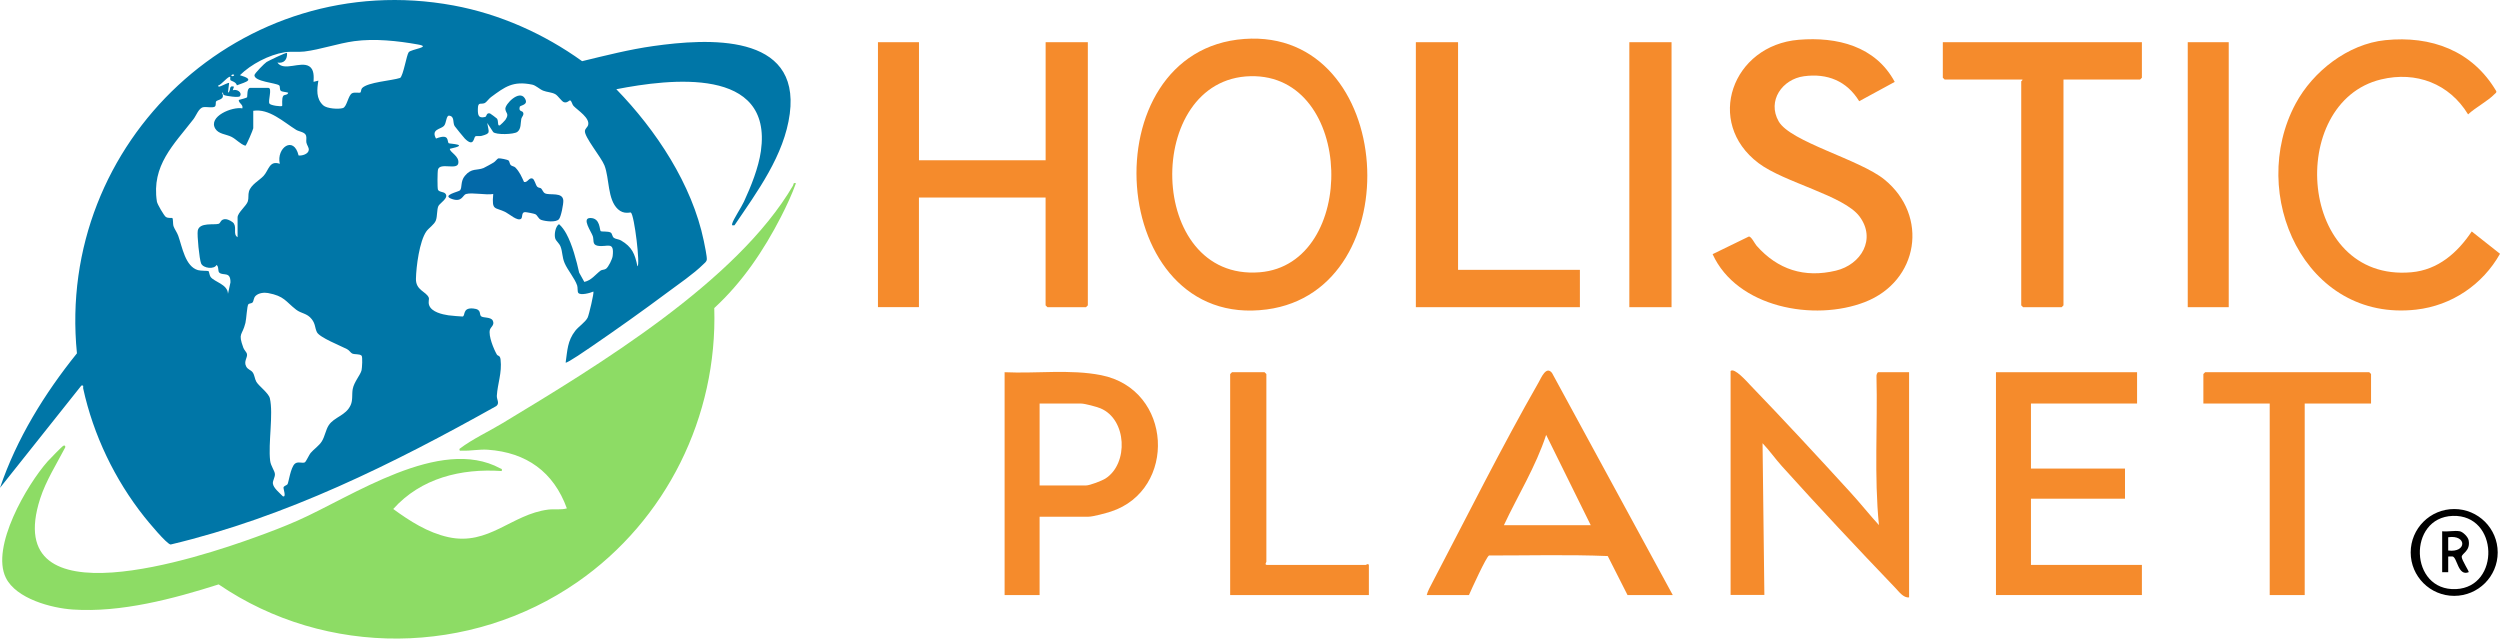 <?xml version="1.0" encoding="UTF-8"?>
<svg id="Layer_1" data-name="Layer 1" xmlns="http://www.w3.org/2000/svg" viewBox="0 0 575.8 147.08">
  <defs>
    <style>
      .cls-1 {
        fill: #0076a7;
      }

      .cls-2 {
        fill: #0369a8;
      }

      .cls-3 {
        fill: #8ddc65;
      }

      .cls-4 {
        fill: #f58b2c;
      }
    </style>
  </defs>
  <g>
    <path class="cls-4" d="M436.38,18.87l-8.17,4.44c-2.84-4.65-7.33-6.48-12.73-5.75-4.99.68-8.51,5.66-5.82,10.39s18.67,8.77,24.36,13.4c10.26,8.35,7.93,23.39-4.5,28.22-11.69,4.54-29.47,1.27-35.07-11.03l8.32-4.05c.55-.13,1.38,1.62,1.81,2.11,4.87,5.5,10.99,7.47,18.25,5.74,5.83-1.39,9.35-7.28,5.45-12.49-3.61-4.83-17.35-7.81-23.26-12.28-12.46-9.4-6.06-27.16,9.29-28.41,8.8-.72,17.66,1.46,22.08,9.7Z"/>
    <path class="cls-4" d="M549.37,9.25c10.59-1.08,20.08,2.42,25.58,11.76.08.34-.2.45-.38.64-1.53,1.61-4.42,3.1-6.12,4.7-4.31-7.09-11.96-10-20.03-8.06-21.91,5.26-19.24,46.76,6.98,44.42,6.15-.55,10.62-4.51,13.89-9.4l6.51,5.14c-3.99,7.11-11.13,11.93-19.29,12.86-25.69,2.94-38.93-26.68-27.78-47.44,3.99-7.43,12.05-13.74,20.64-14.62Z"/>
    <path class="cls-4" d="M493.32,9.72v8.18s-.39.42-.42.42h-17.64v52.01s-.39.42-.42.42h-8.89s-.42-.39-.42-.42V18.74c0-.08.35-.21.28-.42h-17.92s-.42-.39-.42-.42v-8.18h45.83Z"/>
    <polygon class="cls-4" points="335.82 9.72 335.82 62.15 363.88 62.15 363.88 70.75 326.1 70.75 326.1 9.72 335.82 9.72"/>
    <rect class="cls-4" x="375.27" y="9.72" width="9.72" height="61.03"/>
    <rect class="cls-4" x="503.88" y="9.72" width="9.44" height="61.03"/>
    <g>
      <path class="cls-4" d="M211.66,9.72v27.19h29.17V9.72h9.72v60.61s-.39.42-.42.42h-8.89s-.42-.39-.42-.42v-24.83h-29.17v25.24h-9.44V9.72h9.44Z"/>
      <path class="cls-4" d="M286.6,8.97c34.95-2.52,38.57,57.89,5.16,62.3-36.94,4.88-41.06-59.71-5.16-62.3ZM288,17.55c-24.66.59-24.04,47.26,2.14,45.16,22.7-1.82,21.95-45.73-2.14-45.16Z"/>
    </g>
  </g>
  <path class="cls-4" d="M398.6,85.45c.87-.85,3.8,2.5,4.45,3.18,7.83,8.12,15.59,16.5,23.19,24.83,2.23,2.44,4.3,5.05,6.52,7.49-1.14-11.36-.28-22.86-.57-34.27-.06-.28.2-.96.43-.96h7.08v51.87c-1.28.17-2.34-1.32-3.2-2.22-8.71-9.09-17.69-18.67-26.11-28.02-1.53-1.7-2.86-3.61-4.44-5.27l.42,34.95h-7.78v-51.6Z"/>
  <path class="cls-4" d="M385.27,137.05h-10.42l-4.55-8.98c-9.02-.37-18.25-.12-27.34-.13-.6.2-4.1,7.89-4.63,9.11h-9.72c.23-.95.79-1.91,1.24-2.78,7.98-15.23,16.03-31.36,24.54-46.23.58-1.02,1.73-3.87,3.07-2.14l27.81,51.15ZM366.38,120.96l-10.27-20.8c-2.38,7.3-6.49,13.88-9.73,20.8h20Z"/>
  <path class="cls-4" d="M239.44,119.02v18.03h-8.06v-51.32c7.24.35,15.12-.73,22.23.68,16.55,3.28,17.51,26.42,2.27,31.41-1.14.37-4.14,1.19-5.2,1.19h-11.25ZM239.44,111.81h10.69c.87,0,3.68-1.08,4.5-1.61,5.32-3.42,4.94-13.6-1.16-16.15-.87-.36-3.61-1.1-4.45-1.1h-9.58v18.86Z"/>
  <g>
    <polygon class="cls-4" points="492.21 85.73 492.21 92.94 467.77 92.94 467.77 107.92 489.43 107.92 489.43 114.86 467.77 114.86 467.77 130.11 493.32 130.11 493.32 137.05 459.71 137.05 459.71 85.73 492.21 85.73"/>
    <path class="cls-4" d="M546.1,92.94h-15.28v44.11h-8.06v-44.11h-15.28v-6.8s.39-.42.42-.42h37.78s.42.39.42.42v6.8Z"/>
  </g>
  <path class="cls-4" d="M315.27,137.05h-31.94v-50.9s.39-.42.42-.42h7.5s.42.39.42.42v43.27s-.48.69.14.69h22.78s.69-.48.69.14v6.8Z"/>
  <g>
    <path class="cls-3" d="M183.33,42.18c-.92,2.57-2.2,5.32-3.46,7.77-3.98,7.75-8.92,15.09-15.36,21,.77,24.98-11.04,48.9-31.52,63.11-24.6,17.07-57.83,17.45-82.63.54-10.46,3.32-22.47,6.53-33.56,5.79-4.97-.33-13.07-2.49-15.45-7.31-3.51-7.1,4.84-21.41,9.63-26.82.44-.49,3.34-3.48,3.62-3.6.34-.15.52.06.41.41-1.96,3.75-4.45,7.7-5.75,11.74-9.36,29.01,37.04,13.46,49.51,8.94,3.27-1.18,6.59-2.44,9.76-3.84,12.57-5.54,32.79-19.56,46.68-12.04.32.18.47,0,.35.62-9.36-.64-18.6,1.62-24.99,8.74,3.83,2.8,7.96,5.44,12.67,6.48,9.31,2.06,14.59-5.28,23.02-6.34,1.4-.18,2.9.12,4.3-.28-3.05-8.4-9.31-12.89-18.2-13.51-1.96-.14-4.07.3-5.82.21-.42-.02-.81.2-.7-.42,3.08-2.33,6.61-3.91,9.91-5.91,21.77-13.15,53.96-32.57,66.89-54.71.21-.36-.05-.7.69-.55Z"/>
    <g>
      <path class="cls-1" d="M169.16,51.88c-.4.02-.66.14-.52-.38.28-1.03,2.11-3.75,2.71-5.06,1.63-3.53,3.35-7.78,3.9-11.64,2.76-19.55-20.92-16.66-33.3-14.25,9.15,9.41,17.45,21.9,20.15,34.94.17.83.77,3.69.69,4.29-.07.53-.5.79-.84,1.13-2.18,2.16-5.72,4.58-8.25,6.46-5.63,4.2-11.7,8.51-17.5,12.48-.65.44-5.65,3.91-5.92,3.66.41-2.82.4-5,2.23-7.34.77-.98,2.28-1.94,2.83-3,.3-.58,1.52-5.77,1.33-6.02-.68.32-3.03.97-3.49.29-.22-.32-.08-1.17-.25-1.69-.54-1.62-2.2-3.54-2.89-5.16-.6-1.41-.45-2.54-.93-3.79-.3-.78-1.02-1.26-1.22-1.85-.29-.88.01-2.79.86-3.33.7.62,1.23,1.39,1.68,2.2,1.37,2.49,2.35,6.21,2.96,8.97l1.19,2.14c1.64-.35,2.58-1.74,3.77-2.62.27-.2.85-.14,1.24-.42.54-.39,1.44-2.21,1.52-2.92.42-3.59-1.26-1.96-3.47-2.37-1.3-.25-.8-1.35-1.11-2.22-.38-1.08-2.62-4.17-.57-4.17,2.37,0,2.08,2.83,2.41,3.03.28.17,1.65-.02,2.26.31.42.23.32.9.77,1.24.38.28,1.13.3,1.63.59,2.55,1.5,3.2,3.08,3.78,5.94.71,0-.7-11.85-1.51-12.37-.16-.1-1.61.5-2.98-.77-2.44-2.26-1.93-7.09-3.1-10.08-.74-1.89-4.69-6.59-4.5-7.97.08-.54.59-.84.72-1.26.54-1.67-2.34-3.43-3.34-4.47-.31-.32-.38-.98-.71-1.24-.27-.21-.63.62-1.47.39-.56-.15-1.37-1.5-2.04-1.87-.83-.45-1.91-.45-2.8-.81-.83-.34-1.67-1.21-2.51-1.38-4.43-.91-6.26.5-9.49,2.88-.47.34-1.08,1.21-1.42,1.36-.95.42-1.58-.41-1.6,1.39-.02,1.45.15,2.19,1.69,1.81.38-.09.22-1.04,1.12-.8.1.03,1.54,1.11,1.6,1.19.41.57.02,1.83.67,1.54.13-.06,1.13-1.05,1.25-1.24.99-1.47.09-1.5,0-2.52-.09-1.1,3.18-4.47,4.46-2.5,1.05,1.62-1.03,1.6-1.14,2-.3,1.08.53.93.71,1.21.41.6-.25,1.05-.36,1.6-.18.92,0,2.29-.91,2.97-.8.6-4.92.71-5.56.03l-1.37-2.1c.34,2.21.93,2.38-1.32,2.99-.43.12-1.16-.05-1.42.11-.39.24-.3,2.61-2.41.52-.19-.19-2.28-2.74-2.37-2.91-.48-.85.05-2.19-1.23-2.38-.74-.11-.62,1.75-1.24,2.38-.74.76-3,.73-1.81,2.89,3.25-1.25,2.46.7,2.94,1.08.18.15,5.07.27.24,1.28.02.85,2.22,1.65,1.96,3.32s-4.18-.24-4.68,1.45c-.14.46-.16,4.22-.02,4.62.2.58,1.23.49,1.64.86,1.08.99-1.25,2.3-1.53,2.93-.38.85-.22,2.35-.58,3.31s-1.61,1.72-2.19,2.53c-1.59,2.26-2.35,8.11-2.4,10.94-.05,2.64,2.36,2.9,2.95,4.31.16.39-.2,1,.11,1.81.58,1.51,2.98,2.06,4.41,2.27.43.06,3.11.31,3.27.28.71-.13-.12-2.09,2.45-1.85,2.06.19,1.28,1.35,1.83,1.8.5.4,2.22.13,2.66.96.53,1.02-.47,1.5-.65,2.15-.37,1.39.87,4.42,1.6,5.69.23.4.74.11.86,1.16.36,3.07-.7,5.56-.86,8.35-.05.84.71,1.7-.12,2.36-23.69,13.26-48.39,25.57-75.01,31.89-.92-.09-5.24-5.34-6.09-6.41-6.79-8.56-11.71-18.83-14.05-29.52-.08-.38.24-.8-.42-.68L0,112.36c3.83-11.3,10.25-21.71,17.72-30.98C12.84,32.59,55.81-7.71,104.45,1.26c10.67,1.97,20.86,6.53,29.62,12.83,5.43-1.31,10.85-2.7,16.39-3.48,12.48-1.77,33.89-3.07,31.44,15.59-1.26,9.56-7.5,17.96-12.74,25.7ZM54.72,54.66v-4.58c0-1.11,2.06-2.66,2.37-3.73.22-.75.03-1.5.25-2.25.46-1.57,2.4-2.55,3.36-3.58,1.22-1.32,1.33-3.64,3.74-2.79-.83-3.69,3.22-6.59,4.33-1.92.85.1,2.26-.34,2.35-1.28.05-.56-.43-1.09-.55-1.67-.1-.49.08-1.08-.07-1.6-.24-.86-1.61-.94-2.27-1.34-2.9-1.8-6.24-4.98-9.9-4.4v4.02c0,.22-1.59,4.03-1.82,4.03-1.21-.4-2.09-1.5-3.21-2.06-1.2-.6-2.95-.62-3.7-1.85-1.74-2.85,3.94-5.15,6.22-4.7.25-.93-.84-1.1-.83-1.94.34-.09,1.83-.47,1.91-.6.13-.22-.09-2.18.73-2.18h4.17c.99,0-.14,3.02.26,3.62.3.45,2.74.74,2.93.54.08-.08-.16-1.75.25-2.32.24-.33,1.04-.14,1.14-.73-.42-.16-1.4-.19-1.67-.41-.42-.33-.1-1.05-.43-1.29-.81-.58-5.69-.85-5.68-2.33,0-.39,2.36-2.76,2.8-3.04.31-.2,4.54-2.28,4.71-2.09.1,1.46-.66,2.49-2.22,2.22,1.49,2.13,5.34-.38,7.33.86,1.16.72,1.06,2.39,1,3.58l1.11-.28c-.33,2.03-.57,4.14,1.11,5.69.84.77,3.53.94,4.54.63.94-.29,1.21-2.98,2.13-3.42.63-.3,1.65.01,1.91-.17.15-.1.12-.74.38-1.01,1.32-1.38,6.83-1.7,8.76-2.34.74-.54,1.48-5.31,1.98-5.93.57-.71,5.44-1.19,2.1-1.78-4.66-.83-9.96-1.4-14.65-.76-3.78.52-7.77,1.93-11.5,2.39-1.42.17-3.15-.06-4.56.17-3.57.59-7.71,2.74-10.27,5.28,3.57,1.06,1.5,1.51-.7,2.33-.21-.82-1.31-.99-1.46-1.16-.17-.2,0-.7-.06-.76-.37-.39-2.11,1.88-2.77,1.95-.07.52.53.17.78.08.35-.12,1.57-.79,1.72-.64l-.27,2.22c.84-.37.02-1.77,1.39-1.38l-.28.83c.92-.36,2.26.49,1.65,1.37-.27.39-3.15-.04-3.67-.27-.31-.13-.05-.65-.48-.54.9,1.62-1.06,1.59-1.33,2-.18.27.05.95-.31,1.21-.46.33-1.96,0-2.65.13-1.05.19-1.62,1.92-2.25,2.74-4.54,5.88-9.73,10.67-8.43,19.01.09.59,1.64,3.22,2.04,3.51.57.4,1.36.15,1.52.28.2.16.11,1.43.25,1.83.26.74.82,1.45,1.1,2.23.92,2.56,1.6,7.09,4.56,7.93.68.19,2.27.12,2.42.22.13.09.21.97.47,1.33.86,1.19,3.94,1.68,4.01,3.9l.57-2.63c.04-2.57-1.6-1.49-2.53-2.21-.47-.37-.06-1.42-.69-1.81-.46,1.05-3.04.82-3.54-.35-.4-.96-.96-6.53-.77-7.56.38-1.97,3.81-1.24,4.83-1.57.45-.15.41-1.16,1.68-1.06.49.04,1.53.57,1.8.99.68,1.06-.23,2.52.86,3.16ZM53.88,17.21c-.39-.2-.74.18-.55.27.39.2.74-.18.55-.27ZM83.27,81.91c-.49-.45-1.53-.21-2.16-.49-.33-.15-.68-.76-1.2-1.02-1.52-.78-6.33-2.68-6.92-3.9-.5-1.04-.31-1.85-1.18-2.98-1.1-1.42-2.4-1.26-3.62-2.21-2.46-1.92-2.68-3.11-6.46-3.82-.91-.17-2.15-.02-2.84.64-.52.5-.42,1.17-.71,1.52-.25.29-.79.18-.99.45-.3.4-.44,3.36-.66,4.27-.75,3.06-1.77,2.19-.48,5.73.18.5.76,1.05.83,1.4.19.88-.82,1.7-.17,2.92.38.71,1.05.77,1.47,1.32.47.63.48,1.54.86,2.19.6,1.02,2.84,2.6,3.12,3.82.83,3.67-.41,10.26.06,14.37.14,1.2,1.05,2.3,1.1,3.06.05.72-.53,1.51-.47,2.17.1,1.05,1.59,2.21,2.29,2.95.89.37.08-1.77.16-2.04.12-.38.71-.45.92-.73.24-.31.69-3.84,1.69-4.72.69-.61,1.76-.02,2.31-.33.26-.15,1.02-1.8,1.32-2.15.71-.84,1.95-1.66,2.59-2.69.69-1.11.9-2.65,1.58-3.69,1.27-1.94,3.96-2.2,5.06-4.66.53-1.19.24-2.44.47-3.69.31-1.66,1.8-3.27,2.04-4.34.11-.49.27-3.09,0-3.34Z"/>
      <path class="cls-2" d="M107.36,44.67c-.8.23-.9,1.92-3.15,1.2-2.78-.89,1.45-1.68,1.75-2.04.53-.63.05-2.06,1.11-3.33,1.55-1.87,2.73-1.17,4.3-1.8.42-.17,1.8-.98,2.33-1.28.41-.23.81-.9,1.14-.95.3-.05,2.08.28,2.31.51s.21.76.48,1.04c.29.29.81.27,1.09.58.98,1.04,1.39,2.04,1.97,3.31.79.22,1.13-1.04,1.9-.81.55.16.75,1.52,1.16,1.92.25.25.7.22.87.37.32.3.46.94.93,1.15,1.12.51,4.09-.38,4.19,1.66.04.77-.51,3.73-1.01,4.29-.71.8-3.1.48-4.04.17-.74-.25-.84-1.07-1.43-1.34-.27-.13-2.03-.47-2.33-.47-.9.02-.5,1.21-.92,1.54-.81.62-2.7-1.09-3.53-1.51-2.48-1.28-3.25-.19-2.88-4.2-1.63.3-4.85-.4-6.25,0Z"/>
    </g>
  </g>
  <path d="M575.27,127.24c0,5.52-4.48,10-10.02,10s-10.02-4.48-10.02-10,4.48-10,10.02-10,10.02,4.48,10.02,10ZM564.92,118.82c-10.44.34-10.02,17.36.76,16.86,10.23-.48,9.83-17.21-.76-16.86Z"/>
  <path d="M566.51,122.35c.76.15,1.92,1.29,2.07,2.1.46,2.49-1.61,2.99-1.6,3.81,0,.74,1.77,3.41,1.61,3.52-2.49,1.04-2.62-3.45-3.74-3.62-.29-.04-.66.05-.98.02v3.61s-1.39,0-1.39,0v-9.43c1.2.16,2.91-.22,4.03,0ZM563.87,126.79c4.32.58,4.33-3.7,0-3.05v3.05Z"/>
</svg>